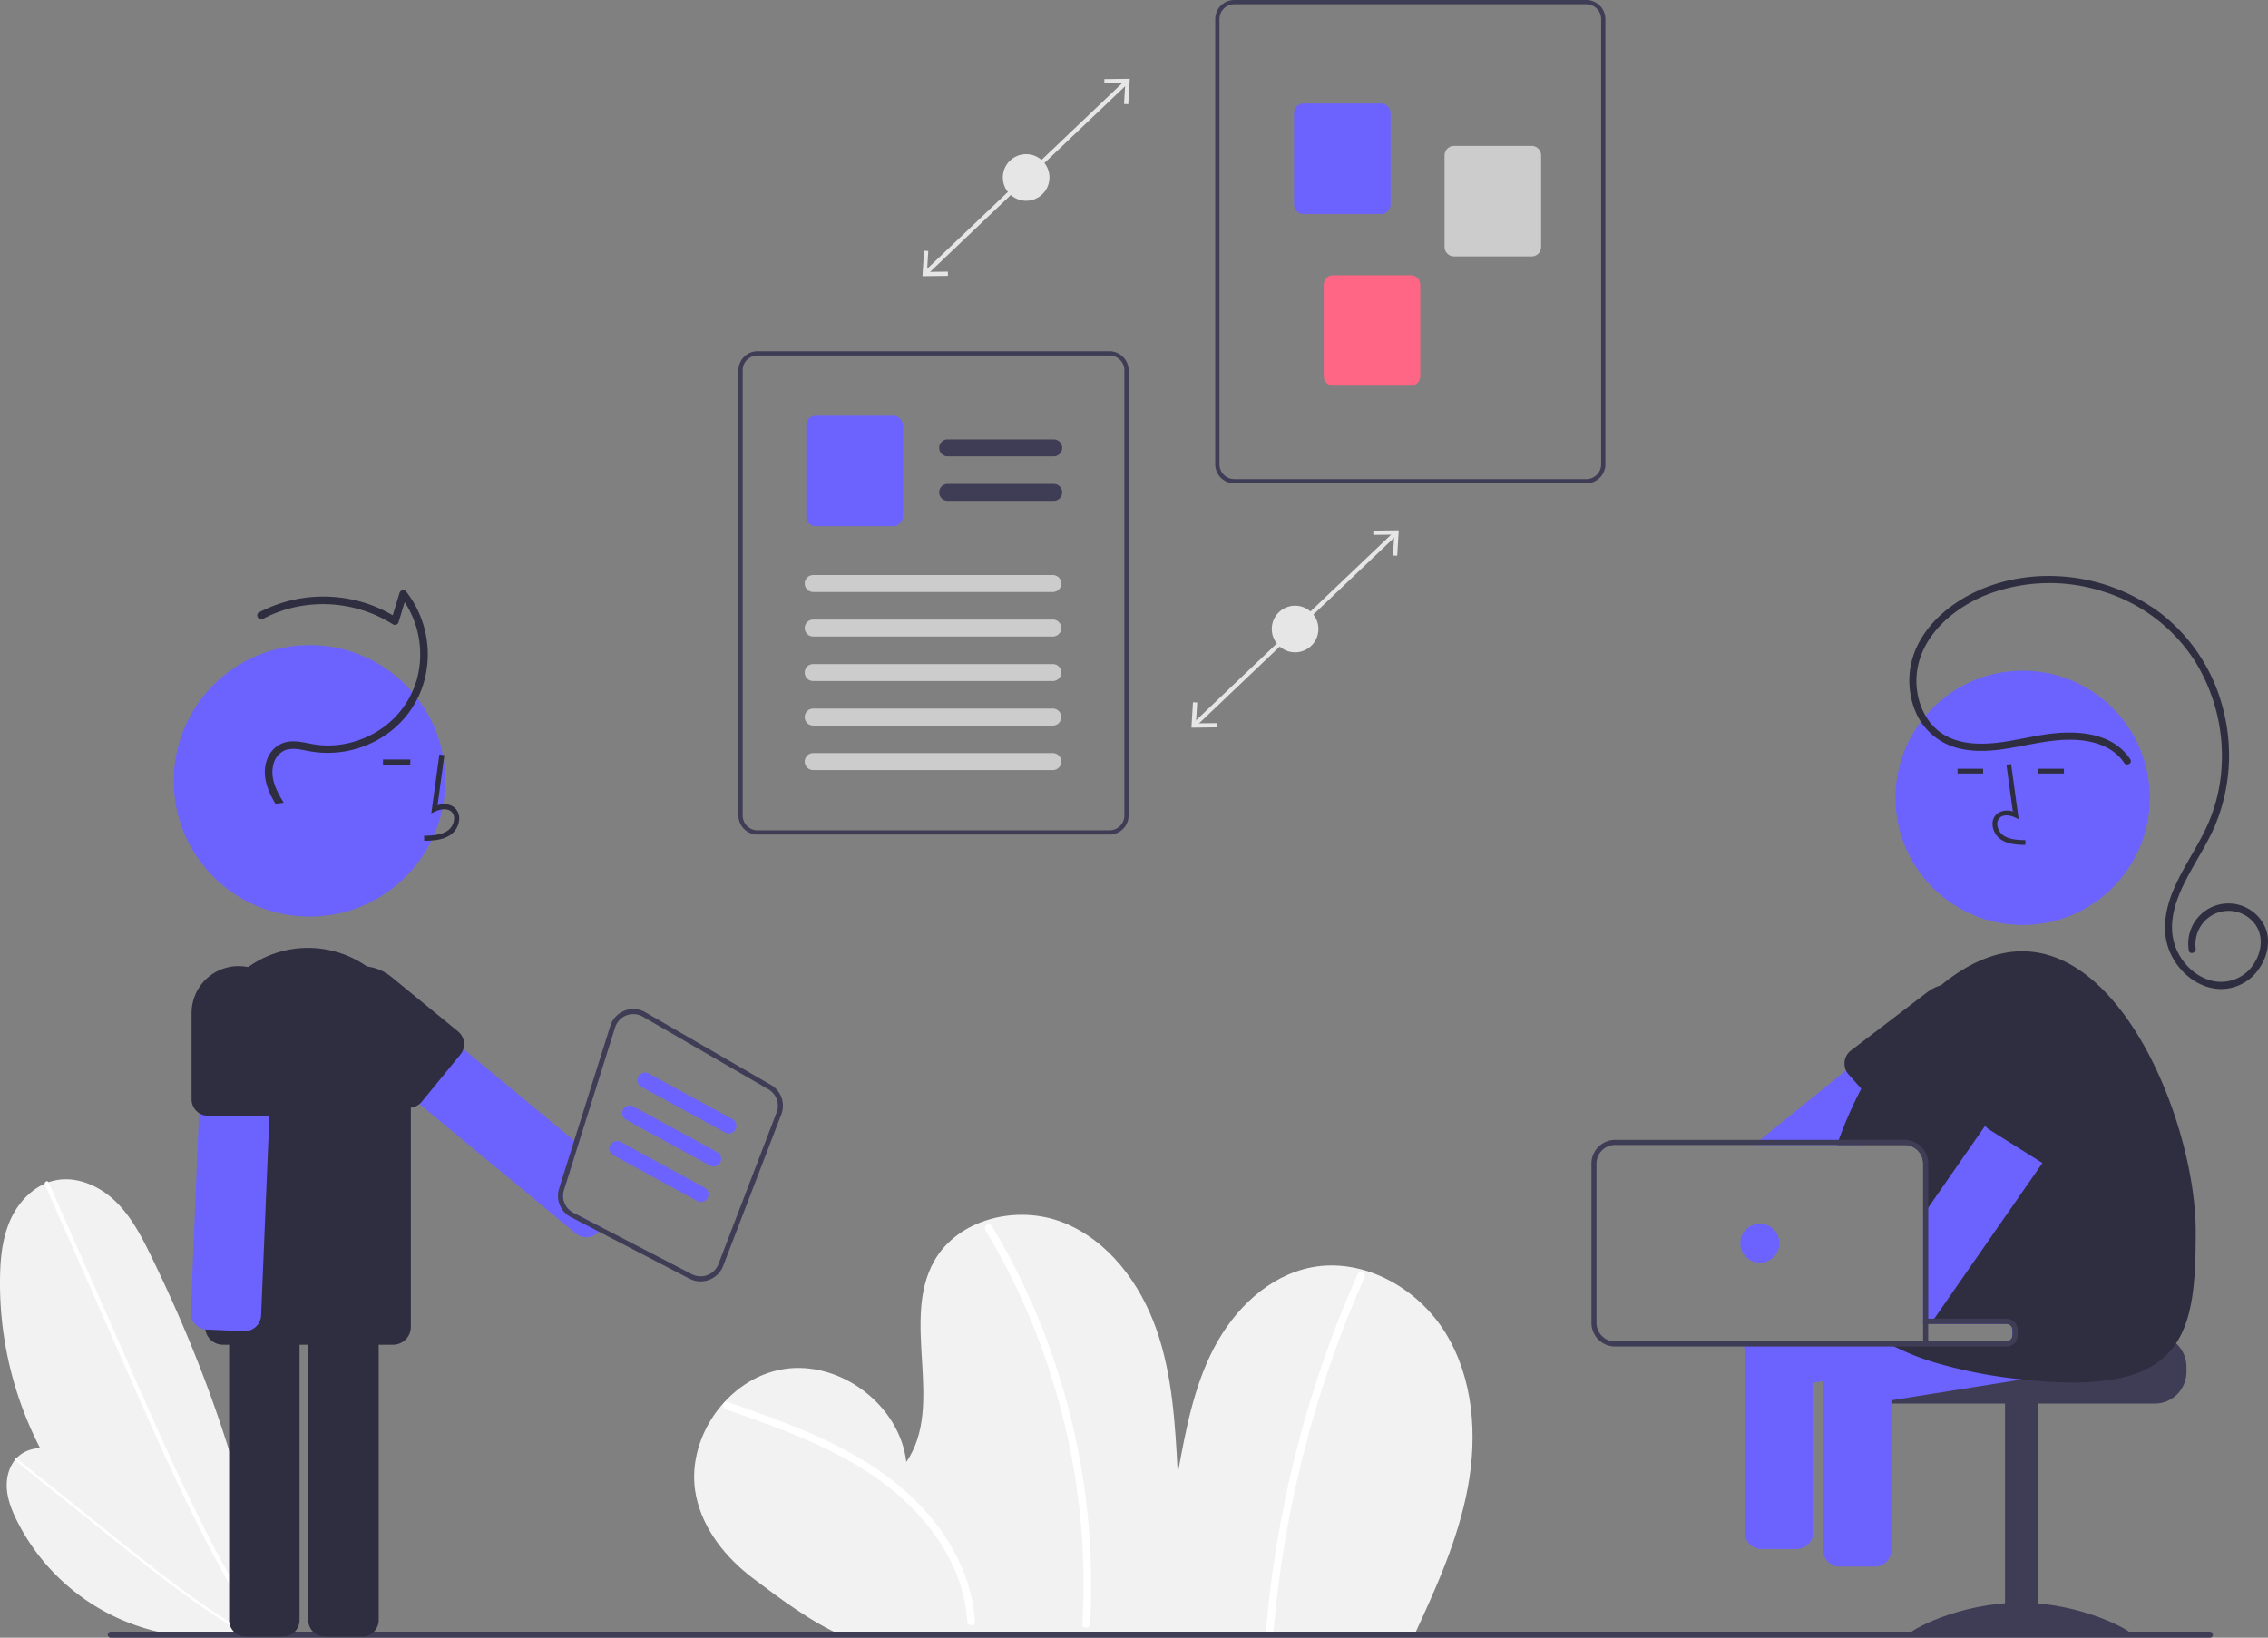<svg data-name="Layer 1" xmlns="http://www.w3.org/2000/svg" width="893.867" height="645.616"><rect width="100%" height="100%" fill="#808080" stroke="none"/><path d="M557.088 645.273c8.8-19.007 17.592-38.294 21.411-58.888s2.216-42.942-8.72-60.804-32.473-29.974-53.025-25.936c-16.88 3.316-30.433 16.61-38.369 31.873s-11.12 32.476-14.207 49.4c-.997-19.227-2.054-38.762-8.44-56.923s-18.963-35.086-36.886-42.114-41.238-1.5-50.685 15.274c-13.308 23.632 4.338 56.782-10.965 79.175-2.624-22.462-26.114-40.209-48.438-36.597s-39.019 27.861-34.426 50.005c2.732 13.176 11.722 24.383 22.47 32.48s23.248 17.48 35.614 22.787z" fill="#f2f2f2"/><path d="M286.059 555.603c17.733 6.199 35.63 12.467 51.819 22.158 14.51 8.685 27.43 20.379 35.59 35.354a62.87 62.87 0 017.777 26.121c.118 1.918 3.119 1.932 3 0-1.05-17.078-9.372-32.707-20.897-45.068-12.637-13.552-29.011-22.807-45.918-29.989-10.024-4.258-20.297-7.877-30.574-11.469-1.826-.638-2.61 2.26-.797 2.893zM388.346 484.859a270.255 270.255 0 0125.994 57.706 273.524 273.524 0 0111.99 62.14 270.113 270.113 0 01.285 35.506c-.111 1.928 2.89 1.922 3 0a273.67 273.67 0 00-3.846-63.747 276.936 276.936 0 00-18.413-61.145 270.01 270.01 0 00-16.42-31.974 1.501 1.501 0 00-2.59 1.514zM535.177 502.091a437.368 437.368 0 00-32.262 108.528q-2.53 15.766-3.917 31.688c-.167 1.923 2.834 1.911 3 0a435.796 435.796 0 0124.01-109.37q5.34-14.875 11.76-29.331c.776-1.75-1.808-3.277-2.59-1.515z" fill="#fff"/><path d="M106.07 643.029A141.78 141.78 0 01.015 503.635c.122-7.912.954-15.99 4.28-23.17s9.504-13.39 17.232-15.092c8.434-1.857 17.333 1.939 23.619 7.861s10.406 13.736 14.198 21.495c22.837 46.734 40.19 96.88 46.686 148.488z" fill="#f2f2f2"/><path d="M17.702 466.932L33.708 503.3l16.006 36.368c5.069 11.517 10.128 23.04 15.368 34.481 5.193 11.34 10.565 22.603 16.295 33.684 5.722 11.065 11.804 21.95 18.405 32.515q1.233 1.974 2.49 3.932c.58.905 2.03.066 1.447-.845-6.728-10.488-12.928-21.305-18.742-32.324-5.82-11.03-11.26-22.257-16.5-33.574-5.268-11.377-10.332-22.847-15.383-34.321q-7.976-18.117-15.948-36.235l-16.007-36.367-1.991-4.526c-.434-.984-1.877-.133-1.446.845z" fill="#fff"/><path d="M99.392 643.281A82.967 82.967 0 016.7 599.541c-2.073-4.141-3.821-8.56-4.033-13.185s1.32-9.518 4.872-12.487c3.878-3.241 9.523-3.673 14.385-2.295s9.111 4.322 13.174 7.327c24.474 18.098 47.02 39.448 64.325 64.489z" fill="#f2f2f2"/><path d="M5.974 575.711l18.128 14.56 18.128 14.56c5.74 4.612 11.478 9.228 17.287 13.754 5.758 4.486 11.587 8.883 17.554 13.089 5.958 4.2 12.054 8.209 18.333 11.912q1.173.692 2.355 1.37c.545.312 1.071-.515.522-.83-6.324-3.628-12.463-7.571-18.456-11.722-6-4.156-11.855-8.516-17.63-12.977-5.807-4.485-11.533-9.072-17.253-13.666L26.88 591.254l-18.128-14.56-2.256-1.812c-.49-.394-1.01.437-.522.83z" fill="#fff"/><path d="M870.966 645.616H43.672a1.19 1.19 0 110-2.381h827.294a1.19 1.19 0 110 2.38zM849.233 526.323h-56.01a2.501 2.501 0 01-2.5 2.5h-54.98a12.86 12.86 0 00-2.11 2 12.41 12.41 0 00-2.9 8v2a12.505 12.505 0 0012.5 12.5h106a12.51 12.51 0 0012.5-12.5v-2a12.517 12.517 0 00-12.5-12.5z" fill="#3f3d56"/><path fill="#3f3d56" d="M790.228 552.827h13v92h-13z"/><path d="M840.228 644.37c0 1.405-19.7.543-44 .543s-44 .862-44-.543 19.7-12.543 44-12.543 44 11.138 44 12.543z" fill="#3f3d56"/><path d="M846.783 529.203l-2.18-13.64a6.574 6.574 0 00-7.52-5.45l-22.49 3.59-38.52 6.15-12.53 2h27.18a2.501 2.501 0 012.5 2.5v1.97a2.501 2.501 0 01-2.5 2.5h-69.17a6.332 6.332 0 00-2.43 2 6.487 6.487 0 00-1.24 4.96l.62 3.88.75 4.71.81 5.06a6.56 6.56 0 007.5 5.44l17.87-2.85 51.54-8.23 44.36-7.08a6.587 6.587 0 005.45-7.51z" fill="#6c63ff"/><path d="M744.063 530.823a6.356 6.356 0 00-2.53-2h-19.12a6.321 6.321 0 00-2.54 2 6.465 6.465 0 00-1.37 3.99v76.21a6.56 6.56 0 006.55 6.55h13.83a6.56 6.56 0 006.55-6.55v-76.21a6.484 6.484 0 00-1.37-3.99zM785.683 401.023l-.13-.17-8.58-10.57a6.315 6.315 0 00-1.63-1.43 4.813 4.813 0 00-1.06-.54 6.3 6.3 0 00-1.71-.42 6.648 6.648 0 00-1.18-.02.032.032 0 00-.02.01 6.485 6.485 0 00-3.62 1.44l-17.61 14.28-22.63 18.36-33.77 27.4-2.46 2h42.73l2.47-2 8.17-6.63.58-.46 39.46-32.01.03-.02a6.457 6.457 0 001.87-2.45 6.6 6.6 0 00.52-1.97 6.501 6.501 0 00-1.43-4.8z" fill="#6c63ff"/><path d="M785.553 400.853a16.303 16.303 0 00-3.56-7.3 16.118 16.118 0 00-6.65-4.7c-.4-.15-.79-.29-1.19-.4a17.148 17.148 0 00-2.76-.58.032.032 0 00-.02.01 16.314 16.314 0 00-11.8 3.26l-30.46 23.28a6.462 6.462 0 00-2.15 4.57 6.633 6.633 0 00.55 2.97c.1.21.21.42.33.62a5.756 5.756 0 00.84 1.12l4.88 5.48 11.35 12.73.32.36.73.83a6.55 6.55 0 009.27.41l26.27-28.22a16.214 16.214 0 003.19-5.03 16.466 16.466 0 00.86-9.41z" fill="#2f2e41"/><circle cx="797.167" cy="314.521" r="50.122" fill="#6c63ff"/><path d="M815.964 522.303l-1.37-8.6-.81-5.05a6.563 6.563 0 00-7.51-5.44l-36.43 5.81-9.88 1.58-2 .32v10.93h32.76a2.501 2.501 0 012.5 2.5v1.97a2.501 2.501 0 01-2.5 2.5h-103.67c0 .02.01.04.01.06l.62 3.88 1.56 9.76a6.56 6.56 0 007.5 5.44l17.87-2.85 3.89-.62.75-.12 26.18-4.18 17.81-2.85 28.26-4.51.42-.07 18.59-2.96a6.568 6.568 0 005.45-7.5z" fill="#6c63ff"/><path d="M865.384 485.523c0 40.86-4.15 65.3-68.15 58.3l-.26-.03a190.03 190.03 0 01-33.73-6.45 100.174 100.174 0 01-16.64-6.52c-1.26-.64-2.47-1.31-3.66-2h47.78a2.501 2.501 0 002.5-2.5v-1.97a2.501 2.501 0 00-2.5-2.5h-32.76v-63.16a7.34 7.34 0 00-7.33-7.33h-26.65c.23-.66.46-1.33.71-2a163.83 163.83 0 018.87-20.18 153.933 153.933 0 0116.58-25.58 106.531 106.531 0 0114.84-15.19c10.03-8.28 20.95-13.4 32.03-13.4 40.86 0 68.37 69.65 68.37 110.51zM798.22 333.097l.052-1.873c-3.484-.096-6.556-.315-8.865-2.002a5.758 5.758 0 01-2.23-4.24 3.291 3.291 0 011.08-2.711c1.532-1.294 3.998-.875 5.795-.051l1.55.71-2.972-21.718-1.856.254 2.528 18.474a6.612 6.612 0 00-6.254.9 5.124 5.124 0 00-1.743 4.207 7.616 7.616 0 002.997 5.688c2.966 2.168 6.82 2.276 9.918 2.362zM771.509 303.059h10.088v1.873h-10.088zM803.351 303.059h10.088v1.873h-10.088z" fill="#2f2e41"/><path d="M837.169 300.75c-3.899-5.869-10.758-8.356-17.521-8.961-7.614-.681-14.97.787-22.403 2.213-8.18 1.57-16.838 3.039-25.08 1.054a24.725 24.725 0 01-16.808-13.578 31.627 31.627 0 01-1.841-21.088c1.931-7.48 6.726-14.06 12.538-19.032 11.862-10.145 27.916-14.704 43.356-14.275a73.301 73.301 0 0142.495 14.942 69.02 69.02 0 0124.485 38.37 71.952 71.952 0 01-3.484 45.258c-3.379 7.838-8.266 14.904-12.036 22.545-3.511 7.114-6.215 15.385-4.03 23.32 1.916 6.963 7.544 13.149 14.609 15.039a15.342 15.342 0 0017.06-6.965c3.532-5.569 3.616-12.863-1.686-17.36a13.016 13.016 0 00-18.778 1.874 13.398 13.398 0 00-2.68 9.823c.262 1.77-2.445 2.532-2.709.747a15.849 15.849 0 0129.55-10.233c3.198 6.012 1.473 13.264-2.586 18.403a17.938 17.938 0 01-18.29 6.577c-7.389-1.706-13.433-7.58-16.276-14.48-3.165-7.684-1.715-16.257 1.37-23.713 3.335-8.059 8.288-15.287 12.204-23.053a65.656 65.656 0 006.662-22.432 70.98 70.98 0 00-10.123-44.96 65.97 65.97 0 00-36.336-27.616 68.944 68.944 0 00-45.62 1.207c-14.277 5.625-28.062 17.883-27.896 34.347.07 7.033 2.681 14.205 8.068 18.896 6.438 5.606 15.402 6.085 23.494 5.21 8.145-.88 16.053-3.259 24.233-3.866 7.114-.527 14.79.021 21.141 3.556a21.138 21.138 0 017.344 6.812c1.003 1.51-1.43 2.919-2.426 1.418z" fill="#2f2e41"/><path d="M826.964 415.353l-3.97-2.76-7.39-5.13a6.564 6.564 0 00-9.12 1.65l-24.09 34.67-22.43 32.28-2 2.88v42.91h.18a6.531 6.531 0 004.09-2 5.83 5.83 0 00.63-.77l6.98-10.06 17.25-24.83 17.88-25.72 1.7-2.45 21.92-31.55a5.682 5.682 0 00.33-.52 5.269 5.269 0 00.27-.53 6.55 6.55 0 00-2.23-8.07z" fill="#6c63ff"/><path d="M827.033 401.633a16.088 16.088 0 00-2.22-1.22 16.359 16.359 0 00-19.98 5.16l-22.76 30.86a6.525 6.525 0 002.18 9.04l20.72 13 .26.16 1.04.65a6.573 6.573 0 009.01-2.2l16.07-31.9.27-.53.01-.01.99-1.99a16.363 16.363 0 00-5.59-21.02z" fill="#2f2e41"/><path d="M687.683 528.823v75.29a6.56 6.56 0 006.55 6.55h13.83a6.56 6.56 0 006.55-6.55v-75.29z" fill="#6c63ff"/><path d="M790.723 519.853h-30.76v-61.16a9.34 9.34 0 00-9.33-9.33h-114.07a9.342 9.342 0 00-9.34 9.33v62.8a9.342 9.342 0 009.34 9.33h154.16c.16 0 .31-.01.46-.02.14-.01.28-.04.42-.06a4.516 4.516 0 003.62-4.42v-1.97a4.5 4.5 0 00-4.5-4.5zm0 8.97h-154.16a7.343 7.343 0 01-7.34-7.33v-62.8a7.343 7.343 0 017.34-7.33h114.07a7.34 7.34 0 017.33 7.33v63.16h32.76a2.501 2.501 0 012.5 2.5v1.97a2.501 2.501 0 01-2.5 2.5z" fill="#3f3d56"/><circle cx="693.595" cy="490.094" r="7.69" fill="#6c63ff"/><circle cx="121.996" cy="307.821" r="53.519" fill="#6c63ff"/><path d="M111.563 509.153h-14.76a6.506 6.506 0 00-6.5 6.5v123.01a6.506 6.506 0 006.5 6.5h14.76a6.506 6.506 0 006.5-6.5v-123.01a6.506 6.506 0 00-6.5-6.5zM142.753 509.153h-14.76a6.506 6.506 0 00-6.5 6.5v123.01a6.506 6.506 0 006.5 6.5h14.76a6.5 6.5 0 006.5-6.5v-123.01a6.5 6.5 0 00-6.5-6.5z" fill="#2f2e41"/><path d="M153.443 389.403a40.533 40.533 0 00-72.59 24.77v108.94a5.36 5.36 0 00.08.99 6.996 6.996 0 006.92 6.01h67.07a7.014 7.014 0 007-7v-108.94a40.25 40.25 0 00-8.48-24.77zM167.192 331.48l-.056-2c3.72-.104 7.001-.338 9.466-2.138a6.148 6.148 0 002.381-4.529 3.514 3.514 0 00-1.153-2.894c-1.636-1.382-4.269-.935-6.188-.055l-1.654.759 3.173-23.19 1.981.27-2.699 19.727c2.608-.766 5.024-.436 6.678.961a5.471 5.471 0 011.86 4.493 8.133 8.133 0 01-3.2 6.073c-3.166 2.314-7.282 2.43-10.59 2.522zM150.942 299.405h10.771v2h-10.771z" fill="#2f2e41"/><path d="M106.303 390.943a6.45 6.45 0 00-4.52-2.09l-11.63-.48-3.11-.13a6.51 6.51 0 00-6.77 6.22l-1.84 44.32-3.25 78.59a6.51 6.51 0 005.75 6.73c.16.02.31.03.47.04l8.9.37 5.85.24a6.47 6.47 0 001.4-.09 6.535 6.535 0 003.27-1.62 6.45 6.45 0 002.09-4.52l.39-9.37 2.87-69.31 1.84-44.23a6.498 6.498 0 00-1.71-4.67z" fill="#6c63ff"/><path d="M97.783 381.243a18.089 18.089 0 00-3.78-.39 18.522 18.522 0 00-18.5 18.5v34a6.528 6.528 0 002.93 5.43 6.406 6.406 0 002.42.96 6.23 6.23 0 001.15.11h24a.92.92 0 00.17-.01 6.496 6.496 0 006.33-6.49v-34a18.53 18.53 0 00-14.72-18.11z" fill="#2f2e41"/><path d="M225.964 478.073a7.484 7.484 0 01-3.7-8.91l5.69-18.11-1.66-1.38-43.67-36.13-29.18-24.14-3.55-2.94a6.5 6.5 0 00-9.15.86l-9.41 11.38a6.488 6.488 0 00.86 9.15l29.73 24.6 3.38 2.79 61.67 51.02a6.493 6.493 0 008.15.12 5.89 5.89 0 00.88-.85 1.38 1.38 0 00.12-.13l1.19-1.44z" fill="#6c63ff"/><path d="M180.523 406.603l-26.31-21.53a18.5 18.5 0 00-23.44 28.63l26.31 21.53a6.496 6.496 0 008.22.01 5.387 5.387 0 00.93-.92l15.2-18.57a6.427 6.427 0 001.19-2.21 6.535 6.535 0 00-2.1-6.94zM108.579 316.882c-2.787-4.655-4.968-9.785-3.933-15.302.924-4.926 4.47-8.762 9.567-9.265 3.07-.304 6.124.516 9.123 1.05a34.246 34.246 0 007.447.482 36.994 36.994 0 0014.452-3.664 35.47 35.47 0 0019.056-22.331c3.042-11.074.783-23.65-6.44-32.663l2.507-.662-3.265 10.724a1.515 1.515 0 01-2.203.897 51.664 51.664 0 00-40.2-6.427 48.947 48.947 0 00-11.032 4.242c-1.704.906-3.221-1.682-1.514-2.59a54.697 54.697 0 0142.915-3.287 52.214 52.214 0 0111.345 5.471l-2.203.897 3.264-10.724a1.512 1.512 0 012.507-.662 40.207 40.207 0 018.241 30.483 37.94 37.94 0 01-16.428 26.318 40.458 40.458 0 01-30.554 6.142c-2.936-.564-6.265-1.372-9.146-.143a7.9 7.9 0 00-4.234 5.208c-1.633 5.531 1.145 10.784 3.982 15.383z" fill="#2f2e41"/><path d="M303.823 427.683l-49.47-28.63a9.503 9.503 0 00-13.82 5.37l-14.24 45.25-5.94 18.89a9.483 9.483 0 004.69 11.28l10.96 5.69 35.76 18.55a9.478 9.478 0 004.38 1.07 9.655 9.655 0 003.3-.59l.07-.03a9.55 9.55 0 005.5-5.48l22.92-59.75a9.459 9.459 0 00-4.11-11.62zm2.24 10.91l-22.92 59.75a7.529 7.529 0 01-4.35 4.32l-.05.02a7.532 7.532 0 01-6.06-.37l-35.37-18.35-11.35-5.89a7.484 7.484 0 01-3.7-8.91l5.69-18.11 14.48-46.03a7.517 7.517 0 0110.91-4.24l49.47 28.63a7.47 7.47 0 013.25 9.18z" fill="#3f3d56"/><path d="M287.226 446.827a2.99 2.99 0 01-1.434-.366l-33-18a3 3 0 012.873-5.268l33 18a3 3 0 01-1.44 5.634zM281.226 459.827a2.99 2.99 0 01-1.434-.366l-33-18a3 3 0 012.873-5.268l33 18a3 3 0 01-1.44 5.634zM276.226 473.827a2.99 2.99 0 01-1.434-.366l-33-18a3 3 0 012.873-5.268l33 18a3 3 0 01-1.44 5.634z" fill="#6c63ff"/><path d="M625.199 190.543H486.47a7.53 7.53 0 01-7.521-7.522V7.521A7.53 7.53 0 01486.47 0H625.2a7.53 7.53 0 017.521 7.521v175.5a7.53 7.53 0 01-7.521 7.522zM486.47 1.67a5.857 5.857 0 00-5.85 5.85v175.5a5.857 5.857 0 005.85 5.85H625.2a5.857 5.857 0 005.85-5.85V7.521a5.857 5.857 0 00-5.85-5.85z" fill="#3f3d56"/><path d="M544.295 84.358h-30.537a3.765 3.765 0 01-3.761-3.76V44.562a3.765 3.765 0 013.76-3.76h30.538a3.765 3.765 0 013.76 3.76v36.036a3.765 3.765 0 01-3.76 3.76z" fill="#6c63ff"/><path d="M603.63 101.073h-30.537a3.765 3.765 0 01-3.76-3.761V61.276a3.765 3.765 0 013.76-3.76h30.537a3.765 3.765 0 013.761 3.76v36.036a3.765 3.765 0 01-3.76 3.76z" fill="#ccc"/><path d="M555.995 152.051h-30.537a3.765 3.765 0 01-3.761-3.76v-36.036a3.765 3.765 0 013.76-3.76h30.538a3.765 3.765 0 013.76 3.76v36.036a3.765 3.765 0 01-3.76 3.76z" fill="#ff6584"/><path d="M444.238 143.107a7.602 7.602 0 00-6.95-4.65h-138.73a7.524 7.524 0 00-7.52 7.52v175.5a7.524 7.524 0 007.52 7.52h138.73a7.53 7.53 0 007.52-7.52v-175.5a7.383 7.383 0 00-.57-2.87zm-1.1 178.37a5.857 5.857 0 01-5.85 5.85h-138.73a5.851 5.851 0 01-5.85-5.85v-175.5a5.858 5.858 0 015.85-5.85h138.73a5.88 5.88 0 015.43 3.68 6.493 6.493 0 01.22.66 5.795 5.795 0 01.2 1.51z" fill="#3f3d56"/><path d="M415.283 179.893h-41.786a3.343 3.343 0 110-6.686h41.786a3.343 3.343 0 010 6.686zM415.283 197.443h-41.786a3.343 3.343 0 110-6.686h41.786a3.343 3.343 0 110 6.686z" fill="#3f3d56"/><path d="M352.057 207.436H321.52a3.765 3.765 0 01-3.76-3.76v-36.037a3.765 3.765 0 013.76-3.76h30.537a3.765 3.765 0 013.76 3.76v36.036a3.765 3.765 0 01-3.76 3.76z" fill="#6c63ff"/><path d="M414.993 233.378h-94.435a3.343 3.343 0 110-6.685h94.435a3.343 3.343 0 010 6.685zM414.993 250.928h-94.435a3.343 3.343 0 110-6.685h94.435a3.343 3.343 0 010 6.685zM414.993 268.478h-94.435a3.343 3.343 0 110-6.685h94.435a3.343 3.343 0 010 6.685zM414.993 286.028h-94.435a3.343 3.343 0 110-6.685h94.435a3.343 3.343 0 010 6.685zM414.993 303.578h-94.435a3.343 3.343 0 110-6.685h94.435a3.343 3.343 0 010 6.685z" fill="#ccc"/><path fill="#e6e6e6" d="M470.307 285.004l79.086-75.295 1.153 1.211-79.086 75.295z"/><path fill="#e6e6e6" d="M469.569 286.858l10.038-.118-.018-1.673-8.242.099.504-8.226-1.67-.101-.612 10.019zM551.281 209.063l-.61 10.02-1.67-.1.503-8.227-8.241.099-.018-1.672 10.036-.12z"/><circle cx="510.426" cy="247.962" r="9.193" fill="#e6e6e6"/><path fill="#e6e6e6" d="M364.307 107.004l79.086-75.295 1.153 1.211-79.086 75.295z"/><path fill="#e6e6e6" d="M363.569 108.858l10.038-.118-.018-1.673-8.242.099.504-8.226-1.67-.101-.612 10.019zM445.281 31.063l-.61 10.02-1.67-.1.503-8.227-8.241.099-.018-1.672 10.036-.12z"/><circle cx="404.426" cy="69.962" r="9.193" fill="#e6e6e6"/><path fill="#3f3d56" d="M757.933 520.913h2v9h-2z"/></svg>